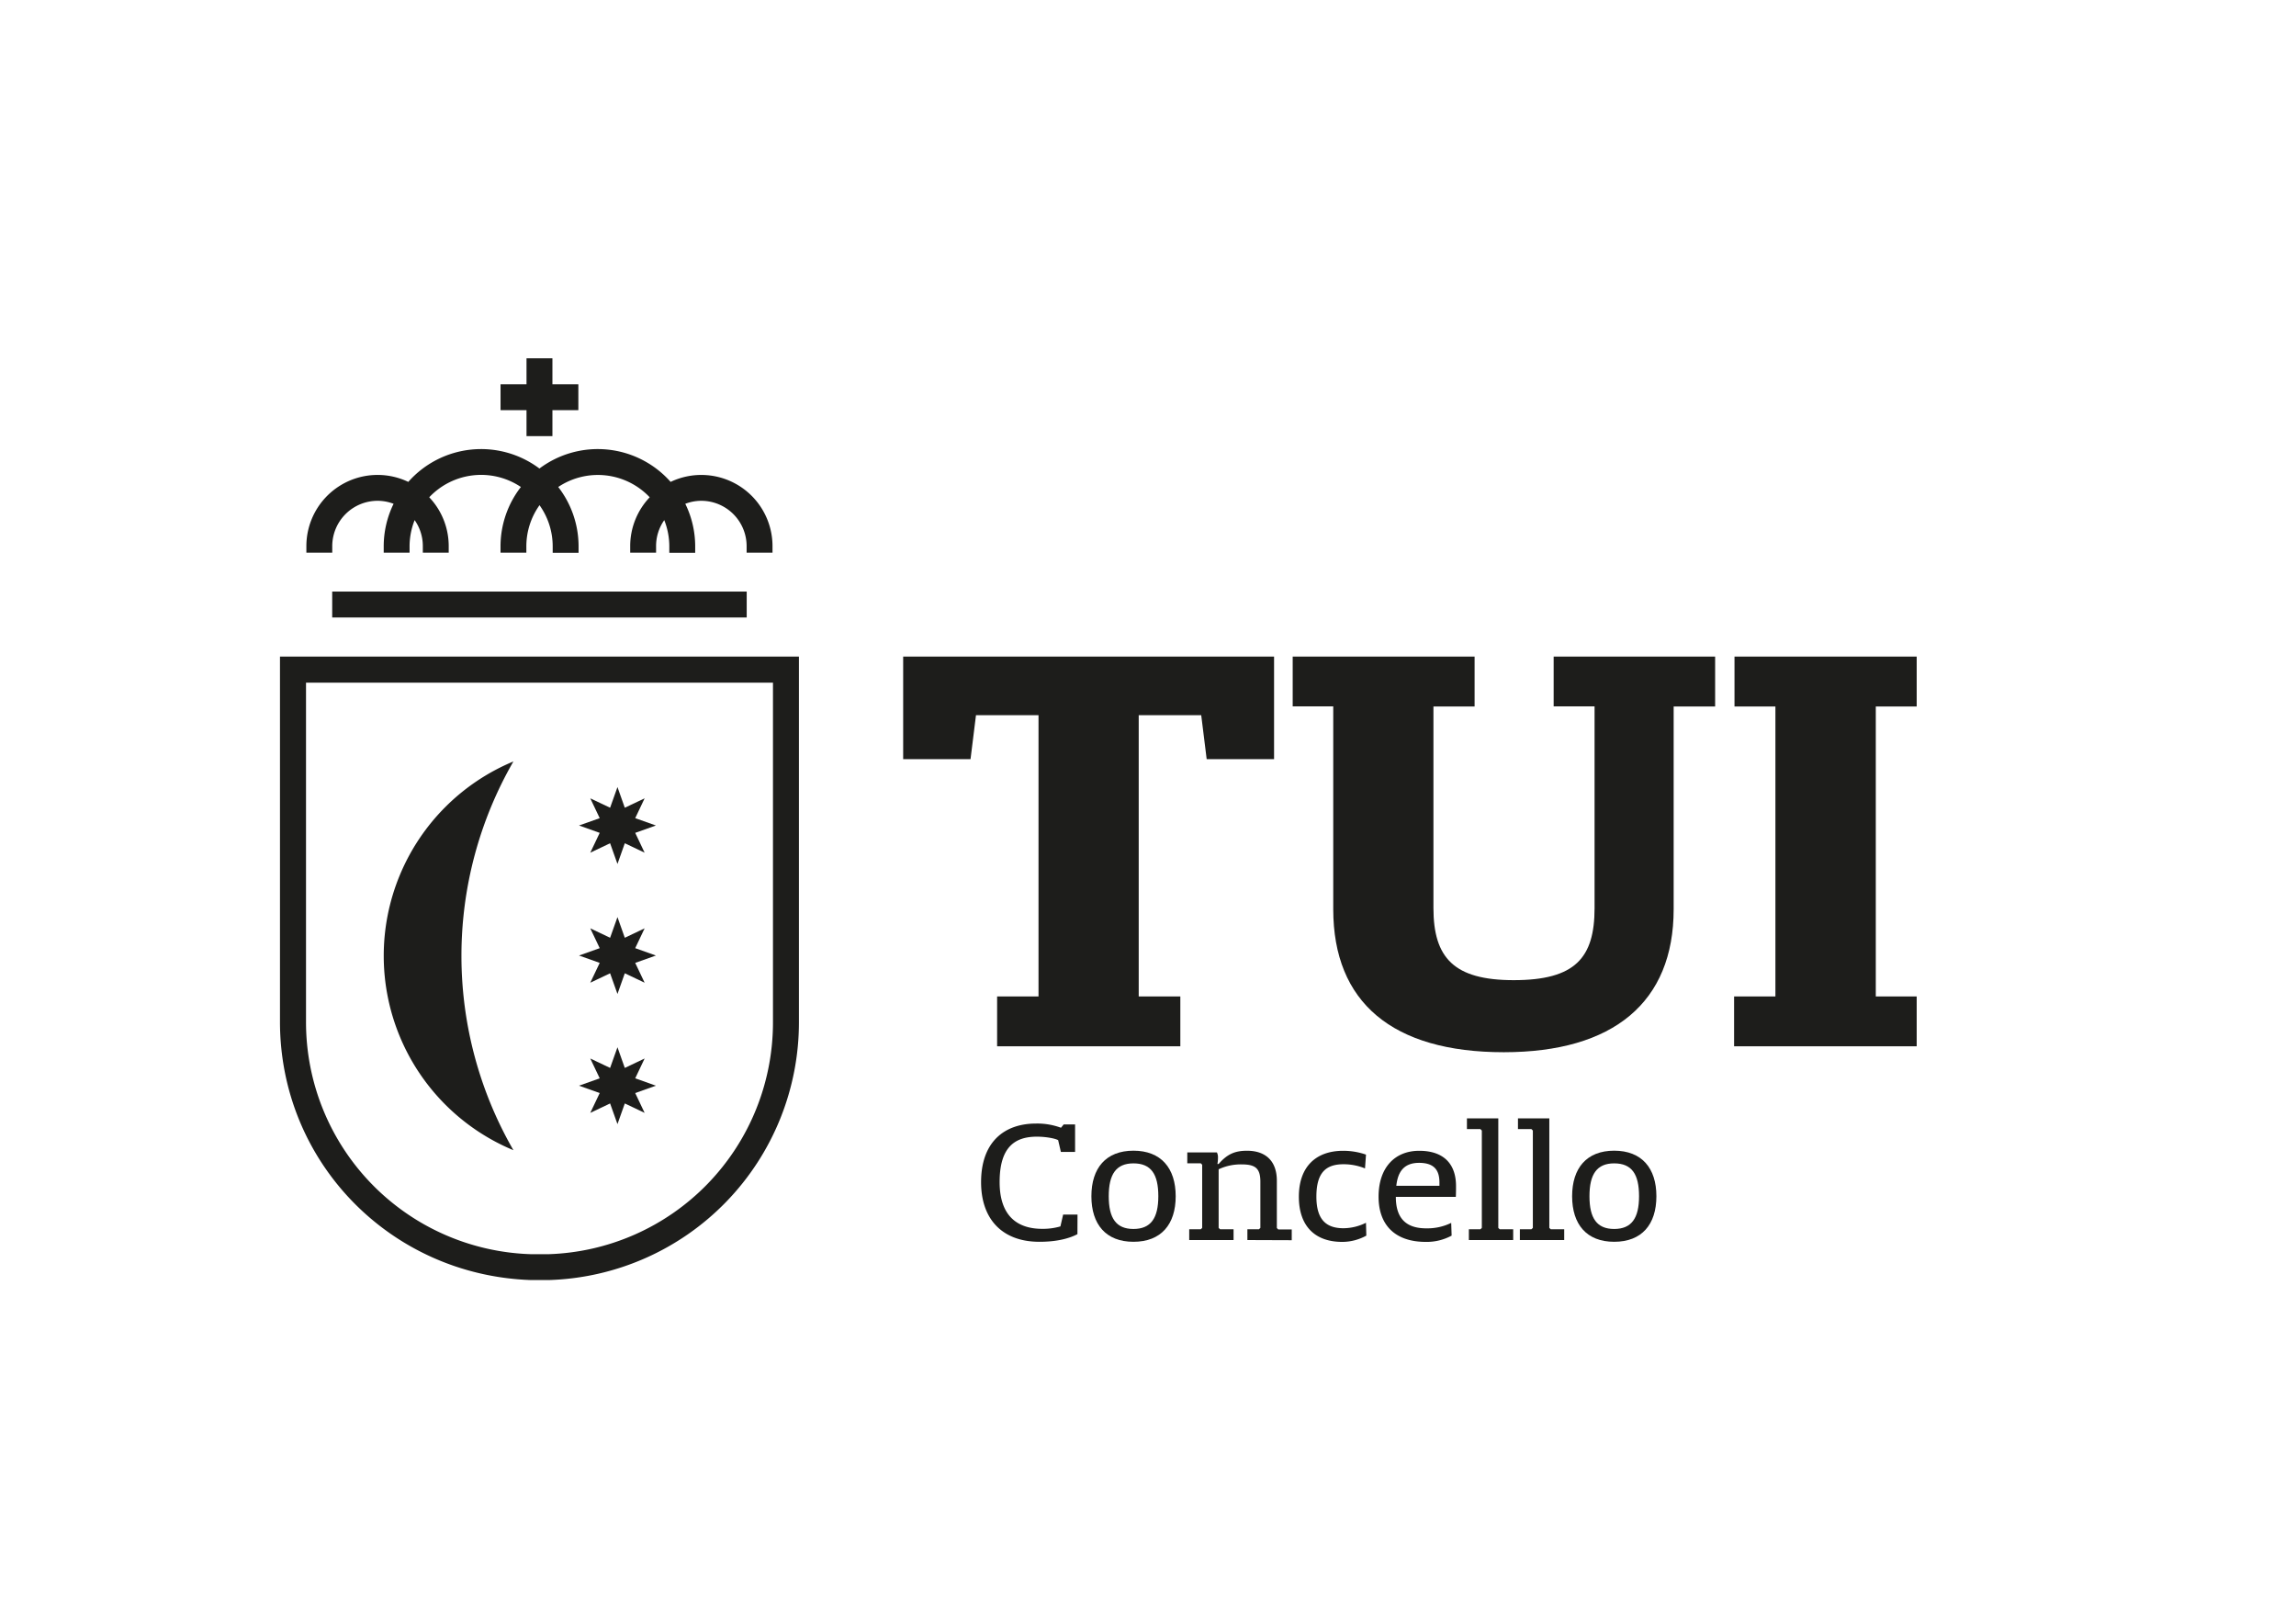 <?xml version="1.0" encoding="UTF-8"?> <svg xmlns="http://www.w3.org/2000/svg" id="Capa_1" data-name="Capa 1" viewBox="0 0 841.89 595.28"><defs><style>.cls-1{fill:#1d1d1b;}</style></defs><path class="cls-1" d="M395.07,452.46c-3.14,1.66-7.77,2.8-13.93,2.8-13.63,0-21.4-8.29-21.4-21.86,0-14.53,8.29-21.49,20.17-21.49a25.16,25.16,0,0,1,9.13,1.54l1-1.22h4.17v10.08H389L388,418c-1.1-.64-4.57-1.28-7.78-1.28-8,0-13.68,3.7-13.68,16.64,0,12.75,6.81,17.15,15.61,17.15a23.07,23.07,0,0,0,6.68-.89l1-4.34h5.27Z"></path><path class="cls-1" d="M415.61,426.51c-6.36,0-9.06,4-9.06,12.05s2.7,12,9.06,12,9.12-3.94,9.12-12-2.63-12.05-9.12-12.05m0,28.75c-10.09,0-15.42-6.38-15.42-16.7s5.33-16.7,15.42-16.7,15.49,6.37,15.49,16.7-5.34,16.7-15.49,16.7"></path><path class="cls-1" d="M457.39,454.62v-3.95h4.24l.52-.51V433.27c0-4.91-1.8-6.38-6.81-6.38a19.05,19.05,0,0,0-8.49,1.79v21.48l.52.51h4.95v3.95H436.06v-3.95h4.24l.51-.51V427l-.51-.51h-4.95v-4h10.86a4,4,0,0,1,.39,2,12.44,12.44,0,0,1-.2,2.24h.45c3.15-3.64,6-4.85,10.41-4.85,6.81,0,10.93,3.76,10.93,11v17.34l.51.51h4.95v3.95Z"></path><path class="cls-1" d="M500.52,428.36a20.87,20.87,0,0,0-7.83-1.53c-6.17,0-10,2.68-10,11.86,0,8.54,3.66,11.6,9.95,11.6a18.81,18.81,0,0,0,8.23-2L501,453a18.38,18.38,0,0,1-8.8,2.3c-10.41,0-15.94-6.18-15.94-16.57,0-10.84,6.11-16.83,16.26-16.83a25.47,25.47,0,0,1,8.36,1.4Z"></path><path class="cls-1" d="M512,434.73h15.81v-1.21c0-4.59-2-7.2-7.46-7.2-5.27,0-7.77,2.93-8.35,8.41M532.28,453a19.26,19.26,0,0,1-9.44,2.3c-11.44,0-17.35-6.31-17.35-16.57,0-10.71,6-16.83,14.9-16.83,9.26,0,13.5,5.1,13.5,12.94,0,.89,0,2.48-.07,3.95h-22c0,7.78,3.66,11.54,11.17,11.54a19.89,19.89,0,0,0,9.13-2Z"></path><polygon class="cls-1" points="538.6 454.62 538.6 450.67 542.83 450.67 543.35 450.16 543.35 414.47 542.83 413.95 537.89 413.95 537.89 410 549.39 410 549.39 450.16 549.9 450.67 554.85 450.67 554.85 454.62 538.6 454.62"></polygon><polygon class="cls-1" points="557.3 454.62 557.3 450.67 561.54 450.67 562.06 450.16 562.06 414.47 561.54 413.95 556.6 413.95 556.6 410 568.1 410 568.1 450.16 568.61 450.67 573.56 450.67 573.56 454.62 557.3 454.62"></polygon><path class="cls-1" d="M591.88,426.51c-6.36,0-9.06,4-9.06,12.05s2.7,12,9.06,12,9.12-3.94,9.12-12-2.63-12.05-9.12-12.05m0,28.75c-10.09,0-15.42-6.38-15.42-16.7s5.33-16.7,15.42-16.7,15.48,6.37,15.48,16.7-5.33,16.7-15.48,16.7"></path><path class="cls-1" d="M467.17,278.31H442.46l-2-16.11H417.54V365.32h15.26v18.26H365.62V365.32H380.8V262.2H357.87l-2,16.11H331.17v-37.6h136Z"></path><path class="cls-1" d="M628.9,259H613.69v74.34c0,34.16-22.13,52.42-62.3,52.42-40.82,0-62.52-18.26-62.52-52.42V260.69l0-1.72H474V240.71h66.7V259H525.61v73.91c0,18.26,7.52,26.43,29.43,26.43,22.56,0,29.65-8.17,29.65-26.43V260.69l0-1.72h-15V240.71H628.9Z"></path><path class="cls-1" d="M635.85,383.58V365.32H651l0-1.72L651,259H636V240.71h66.81V259h-15V365.32h15v18.26Z"></path><polygon class="cls-1" points="219.9 305.34 216.44 312.61 223.71 309.15 226.41 316.74 229.1 309.15 236.37 312.61 232.92 305.34 240.5 302.64 232.92 299.95 236.37 292.68 229.1 296.13 226.41 288.55 223.71 296.13 216.44 292.68 219.9 299.95 212.31 302.64 219.9 305.34"></polygon><polygon class="cls-1" points="216.44 360.28 223.71 356.82 226.41 364.4 229.1 356.82 236.37 360.28 232.92 353.01 240.5 350.31 232.92 347.61 236.37 340.34 229.1 343.8 226.41 336.22 223.71 343.8 216.44 340.34 219.9 347.61 212.31 350.31 219.9 353.01 216.44 360.28"></polygon><polygon class="cls-1" points="216.44 408 223.71 404.54 226.41 412.12 229.1 404.54 236.37 408 232.92 400.73 240.5 398.03 232.92 395.33 236.37 388.06 229.1 391.52 226.41 383.94 223.71 391.52 216.44 388.06 219.9 395.33 212.31 398.03 219.9 400.73 216.44 408"></polygon><path class="cls-1" d="M102.66,240.71V374.59c0,51.33,40.4,92.93,92,94.7h6.47a94.55,94.55,0,0,0,91.82-94.7V240.71ZM283.43,374.59A85,85,0,0,1,201,459.81h-6.15a85.1,85.1,0,0,1-82.64-85.23V250.27H283.43Z"></path><rect class="cls-1" x="121.81" y="216.88" width="151.99" height="9.5"></rect><polygon class="cls-1" points="193.06 159.89 202.56 159.89 202.56 150.37 212.07 150.37 212.07 140.87 202.56 140.87 202.56 131.36 193.06 131.36 193.06 140.87 183.54 140.87 183.54 150.37 193.06 150.37 193.06 159.89"></polygon><path class="cls-1" d="M121.83,200.22a16.64,16.64,0,0,1,16.62-16.62,16.37,16.37,0,0,1,5.87,1.1,35.44,35.44,0,0,0-3.62,15.65v2.27h9.48v-2.27a26.08,26.08,0,0,1,1.86-9.66,16.49,16.49,0,0,1,3,9.53v2.4h9.49v-2.4a26,26,0,0,0-7.14-17.91A26.16,26.16,0,0,1,191,178.54a35.48,35.48,0,0,0-7.47,21.81v2.27H193v-2.27a26,26,0,0,1,4.83-15.14,26,26,0,0,1,4.83,15.14v2.31h9.49v-2.31a35.54,35.54,0,0,0-7.46-21.81,26.16,26.16,0,0,1,33.54,3.77,26,26,0,0,0-7.15,17.91v2.4h9.49v-2.4a16.5,16.5,0,0,1,3-9.53,26.07,26.07,0,0,1,1.85,9.66v2.31h9.49v-2.31a35.44,35.44,0,0,0-3.63-15.65,16.43,16.43,0,0,1,5.88-1.1,16.64,16.64,0,0,1,16.61,16.62v2.4h9.49v-2.4a26.11,26.11,0,0,0-37.36-23.55,35.66,35.66,0,0,0-48.1-4.9,35.65,35.65,0,0,0-48.09,4.9,26.11,26.11,0,0,0-37.37,23.55v2.4h9.49Z"></path><path class="cls-1" d="M188.26,421.68a142.74,142.74,0,0,1,0-142.52,77.17,77.17,0,0,0,0,142.52Z"></path></svg> 